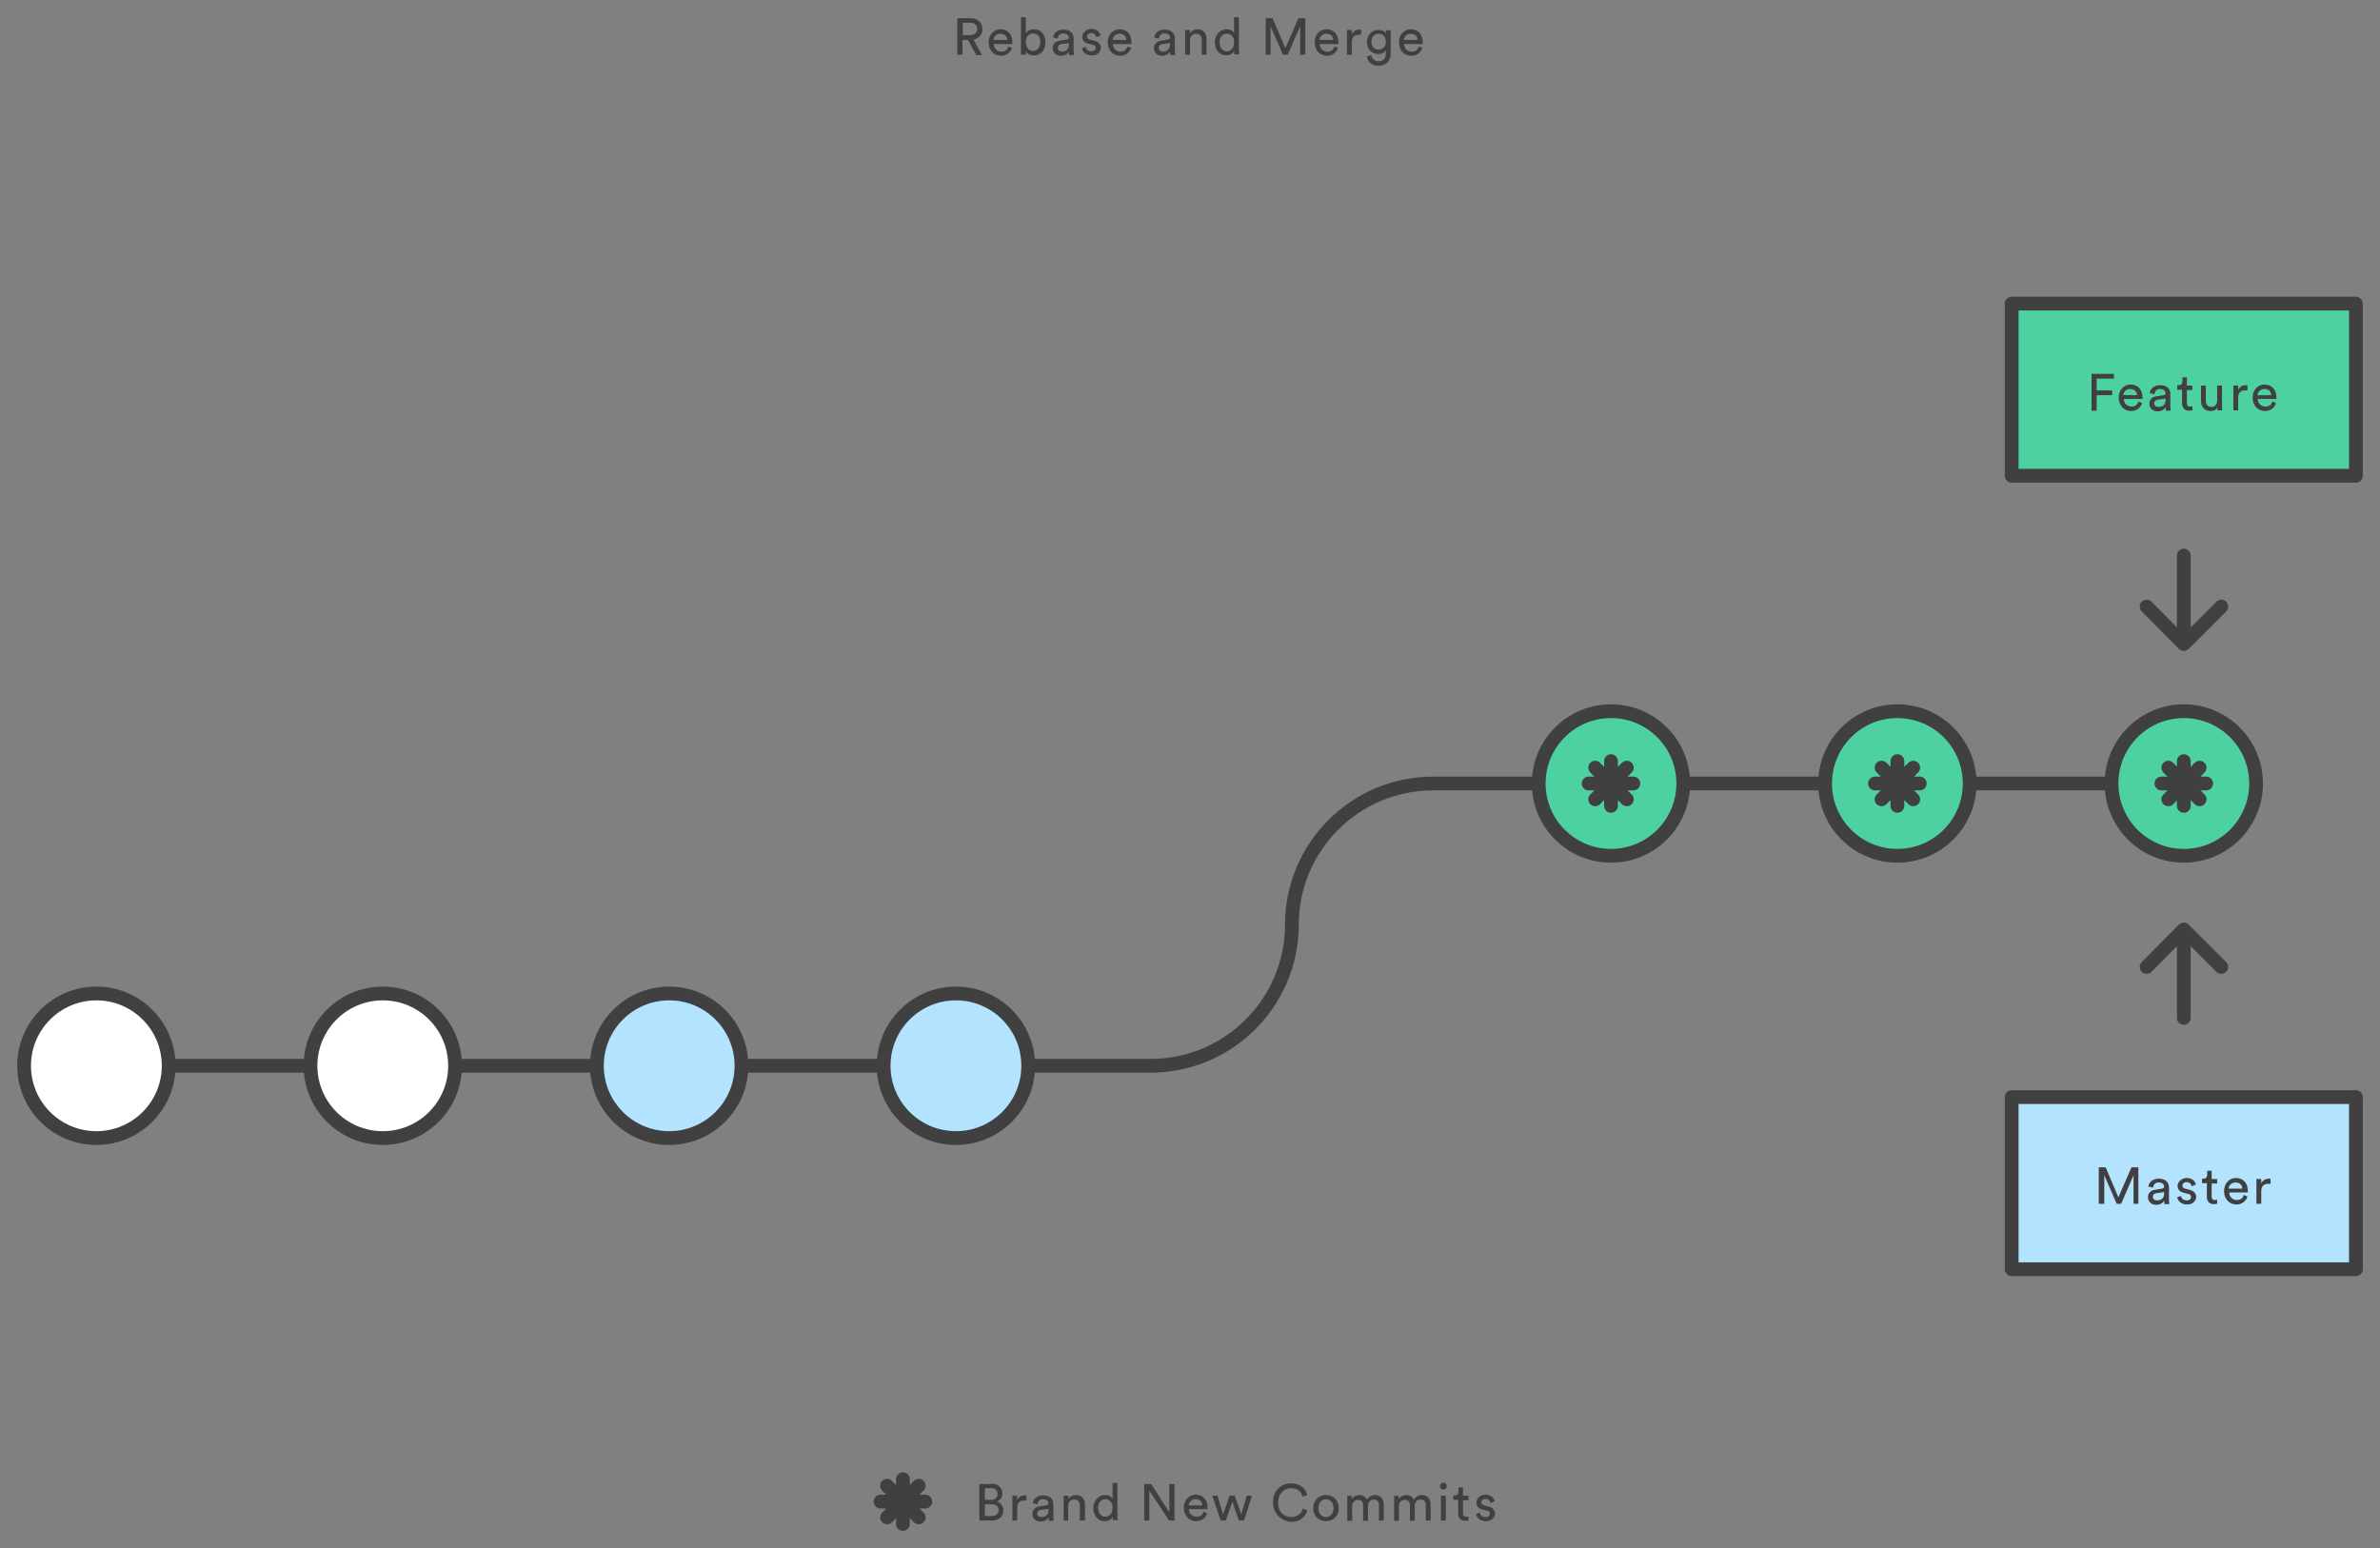 <?xml version="1.0" encoding="UTF-8" standalone="no"?>
<svg
   xmlns:dc="http://purl.org/dc/elements/1.1/"
   xmlns:cc="http://creativecommons.org/ns#"
   xmlns:rdf="http://www.w3.org/1999/02/22-rdf-syntax-ns#"
   xmlns:svg="http://www.w3.org/2000/svg"
   xmlns="http://www.w3.org/2000/svg"
   xmlns:sodipodi="http://sodipodi.sourceforge.net/DTD/sodipodi-0.dtd"
   xmlns:inkscape="http://www.inkscape.org/namespaces/inkscape"
   viewBox="0 0 691.4 449.728"
   id="svg2"
   version="1.1"
   inkscape:version="0.92.3 (2405546, 2018-03-11)"
   sodipodi:docname="rebase-then-merge.svg"
   width="691.4"
   height="449.728"
   inkscape:export-filename="/home/mbexegc2/Dropbox (The University of Manchester)/rit-training/course-material/git/git-course/fig/slideshow/rebase-and-merge.png"
   inkscape:export-xdpi="300"
   inkscape:export-ydpi="300">
  <rect x="0" y="0" width="691.4" height="449.728" fill="#808080" stroke="none"/>
  <defs
     id="defs134" />
  <sodipodi:namedview
     pagecolor="#ffffff"
     bordercolor="#666666"
     borderopacity="1"
     objecttolerance="10"
     gridtolerance="10"
     guidetolerance="10"
     inkscape:pageopacity="1"
     inkscape:pageshadow="2"
     inkscape:window-width="1920"
     inkscape:window-height="1015"
     id="namedview132"
     showgrid="false"
     inkscape:zoom="1.0134192"
     inkscape:cx="241.2364"
     inkscape:cy="255.39176"
     inkscape:window-x="0"
     inkscape:window-y="0"
     inkscape:window-maximized="1"
     inkscape:current-layer="svg2"
     fit-margin-top="5"
     fit-margin-left="5"
     fit-margin-right="5"
     fit-margin-bottom="5" />
  <style
     id="style4">.st0{display:none;} .st1{display:inline;} .st2{fill:#FFFFFF;} .st3{fill:none;stroke:#9882CE;stroke-width:4;stroke-miterlimit:10;} .st4{fill:#FFFFFF;stroke:#404040;stroke-width:4;stroke-linejoin:round;stroke-miterlimit:10;} .st5{fill:#4ED1A1;stroke:#404040;stroke-width:4;stroke-linecap:round;stroke-linejoin:round;stroke-miterlimit:10;} .st6{fill:#B3E3FF;stroke:#404040;stroke-width:4;stroke-miterlimit:10;} .st7{fill:#FFFFFF;stroke:#6693ED;stroke-width:4;stroke-miterlimit:10;} .st8{fill:#FFFFFF;stroke:#404040;stroke-width:4;stroke-miterlimit:10;} .st9{fill:#404040;} .st10{fill:#404040;stroke:#404040;stroke-width:4;stroke-linejoin:round;stroke-miterlimit:10;} .st11{fill:none;stroke:#404040;stroke-width:4;stroke-linecap:round;stroke-linejoin:round;stroke-miterlimit:10;} .st12{fill:#999999;} .st13{fill:#B18BE8;stroke:#404040;stroke-width:4;stroke-linecap:round;stroke-linejoin:round;stroke-miterlimit:10;} .st14{fill:none;stroke:#404040;stroke-width:4;stroke-miterlimit:10;} .st15{fill:#4ED1A1;stroke:#404040;stroke-width:4;stroke-miterlimit:10;} .st16{fill:#B3E3FF;stroke:#404040;stroke-width:4;stroke-linejoin:round;stroke-miterlimit:10;} .st17{fill:#FFFFFF;stroke:#404040;stroke-width:4;stroke-linecap:round;stroke-linejoin:round;stroke-miterlimit:10;} .st18{fill:none;stroke:#CCCCCC;stroke-width:4;stroke-linecap:round;stroke-linejoin:round;stroke-miterlimit:10;} .st19{fill:#FFFFFF;stroke:#CCCCCC;stroke-width:4;stroke-linecap:round;stroke-linejoin:round;stroke-miterlimit:10;} .st20{fill:#59AFE1;stroke:#404040;stroke-width:4;stroke-linejoin:round;stroke-miterlimit:10;} .st21{fill:none;stroke:#CCCCCC;stroke-linecap:round;stroke-linejoin:round;stroke-miterlimit:10;}</style>
  <path
     class="st9"
     d="m 288,431 c 2,0 3.2,1.2 3.2,2.9 0,1.1 -0.7,2 -1.6,2.3 1.2,0.3 1.9,1.4 1.9,2.6 0,1.7 -1.3,2.9 -3.3,2.9 h -3.7 v -10.6 h 3.5 z m -0.1,4.7 c 1.2,0 1.9,-0.7 1.9,-1.7 0,-1 -0.7,-1.7 -1.9,-1.7 h -1.8 v 3.4 z m 0.2,4.7 c 1.2,0 2,-0.7 2,-1.7 0,-1 -0.6,-1.7 -1.9,-1.7 h -2.1 v 3.4 z m 10,-4.5 h -0.6 c -1.2,0 -2,0.6 -2,2.2 v 3.6 h -1.4 v -7.2 h 1.4 v 1.3 c 0.5,-1.1 1.4,-1.4 2.2,-1.4 h 0.5 v 1.5 z m 4,1.7 1.9,-0.3 c 0.4,-0.1 0.6,-0.3 0.6,-0.5 0,-0.7 -0.5,-1.3 -1.6,-1.3 -1,0 -1.5,0.6 -1.6,1.5 l -1.4,-0.3 c 0.2,-1.4 1.4,-2.3 3,-2.3 2.2,0 3,1.2 3,2.6 v 3.6 c 0,0.6 0.1,1 0.1,1.2 h -1.4 c 0,-0.2 -0.1,-0.5 -0.1,-1 -0.3,0.5 -1,1.2 -2.3,1.2 -1.5,0 -2.4,-1 -2.4,-2.2 0,-1.3 1,-2.1 2.2,-2.2 z m 2.5,1 v -0.3 l -2.2,0.3 c -0.6,0.1 -1.1,0.4 -1.1,1.1 0,0.5 0.4,1 1.2,1 1.2,0 2.1,-0.5 2.1,-2.1 z m 5.8,3.1 H 309 v -7.2 h 1.4 v 1 c 0.5,-0.9 1.4,-1.2 2.2,-1.2 1.7,0 2.6,1.2 2.6,2.8 v 4.6 h -1.5 v -4.3 c 0,-1 -0.4,-1.8 -1.7,-1.8 -1.1,0 -1.7,0.9 -1.7,2 v 4.1 z m 12.8,-1.1 c -0.3,0.7 -1.1,1.3 -2.2,1.3 -2.1,0 -3.4,-1.7 -3.4,-3.8 0,-2 1.4,-3.8 3.4,-3.8 1.3,0 2,0.6 2.2,1.2 v -4.7 h 1.4 v 9.5 c 0,0.7 0.1,1.2 0.1,1.3 h -1.4 c 0,-0.2 -0.1,-0.5 -0.1,-1 z m -2.1,0 c 1.3,0 2.1,-1.1 2.1,-2.6 0,-1.5 -0.8,-2.5 -2.1,-2.5 -1.3,0 -2.1,1.1 -2.1,2.5 0,1.4 0.8,2.6 2.1,2.6 z m 18.5,1.1 -5.7,-8.7 v 8.7 h -1.5 v -10.6 h 2 l 5.3,8.2 v -8.2 h 1.5 v 10.6 z m 11.1,-2.1 c -0.4,1.3 -1.6,2.3 -3.2,2.3 -1.9,0 -3.6,-1.4 -3.6,-3.9 0,-2.3 1.6,-3.8 3.4,-3.8 2.2,0 3.5,1.5 3.5,3.8 v 0.4 h -5.4 c 0,1.3 1,2.2 2.2,2.2 1.2,0 1.8,-0.6 2,-1.5 z m -1.4,-2.3 c 0,-1 -0.7,-1.8 -2,-1.8 -1.2,0 -1.9,0.9 -2,1.8 z m 9.4,-2.8 1.9,5.4 1.6,-5.4 h 1.5 l -2.3,7.2 h -1.5 l -1.9,-5.5 -1.9,5.5 h -1.5 l -2.4,-7.2 h 1.5 l 1.6,5.4 1.9,-5.4 z m 11.1,1.9 c 0,-3.6 2.6,-5.5 5.3,-5.5 2.4,0 4.1,1.3 4.7,3.4 l -1.4,0.5 c -0.4,-1.6 -1.6,-2.5 -3.3,-2.5 -1.9,0 -3.8,1.4 -3.8,4.2 0,2.8 1.8,4.2 3.8,4.2 1.8,0 3,-1.1 3.4,-2.5 l 1.3,0.5 c -0.6,2 -2.2,3.4 -4.7,3.4 -2.7,-0.2 -5.3,-2.2 -5.3,-5.7 z m 19.1,1.7 c 0,2.2 -1.5,3.8 -3.7,3.8 -2.2,0 -3.7,-1.6 -3.7,-3.8 0,-2.2 1.5,-3.8 3.7,-3.8 2.2,0 3.7,1.6 3.7,3.8 z m -1.5,0 c 0,-1.7 -1.1,-2.6 -2.2,-2.6 -1.1,0 -2.2,0.9 -2.2,2.6 0,1.7 1,2.6 2.2,2.6 1.2,0 2.2,-1 2.2,-2.6 z m 4,3.6 v -7.2 h 1.3 v 1 c 0.4,-0.8 1.4,-1.2 2.2,-1.2 0.9,0 1.8,0.4 2.2,1.4 0.6,-1 1.5,-1.4 2.4,-1.4 1.3,0 2.5,0.9 2.5,2.7 v 4.7 h -1.4 v -4.5 c 0,-0.9 -0.5,-1.6 -1.5,-1.6 -1,0 -1.7,0.8 -1.7,1.8 v 4.4 H 396 v -4.5 c 0,-0.9 -0.4,-1.6 -1.5,-1.6 -1,0 -1.7,0.8 -1.7,1.8 v 4.3 h -1.4 z m 13.6,0 v -7.2 h 1.3 v 1 c 0.4,-0.8 1.4,-1.2 2.2,-1.2 0.9,0 1.8,0.4 2.2,1.4 0.6,-1 1.5,-1.4 2.4,-1.4 1.3,0 2.5,0.9 2.5,2.7 v 4.7 h -1.4 v -4.5 c 0,-0.9 -0.5,-1.6 -1.5,-1.6 -1,0 -1.7,0.8 -1.7,1.8 v 4.4 h -1.4 v -4.5 c 0,-0.9 -0.4,-1.6 -1.5,-1.6 -1,0 -1.7,0.8 -1.7,1.8 v 4.3 H 405 Z m 14.3,-11 c 0.6,0 1,0.4 1,1 0,0.6 -0.4,1 -1,1 -0.6,0 -1,-0.5 -1,-1 0,-0.5 0.4,-1 1,-1 z m -0.7,11 v -7.2 h 1.4 v 7.2 z m 6.4,-7.2 h 1.6 v 1.3 H 425 v 3.8 c 0,0.7 0.3,1 1,1 0.2,0 0.4,0 0.6,-0.1 v 1.2 c -0.1,0 -0.5,0.1 -1,0.1 -1.2,0 -2,-0.8 -2,-2.1 v -4 h -1.4 v -1.3 h 0.4 c 0.8,0 1.1,-0.5 1.1,-1.1 v -1.2 h 1.3 z m 4.9,4.9 c 0.1,0.8 0.7,1.3 1.7,1.3 0.8,0 1.2,-0.4 1.2,-1 0,-0.5 -0.3,-0.8 -0.9,-0.9 l -1.2,-0.3 c -1.1,-0.2 -1.8,-1 -1.8,-2 0,-1.2 1.2,-2.3 2.6,-2.3 2,0 2.6,1.3 2.7,1.9 l -1.2,0.5 c -0.1,-0.4 -0.4,-1.2 -1.5,-1.2 -0.7,0 -1.2,0.5 -1.2,1 0,0.4 0.3,0.8 0.8,0.9 l 1.2,0.3 c 1.3,0.3 2,1.1 2,2.1 0,1 -0.9,2.2 -2.6,2.2 -2,0 -2.8,-1.3 -2.9,-2.1 z"
     id="path8"
     inkscape:connector-curvature="0"
     style="fill:#404040" />
  <path
     class="st17"
     d="m 255.8,436.2 h 13 m -11.1,-4.6 9.2,9.2 m 0,-9.2 -9.2,9.2 m 4.6,-11.1 v 13"
     id="path10"
     inkscape:connector-curvature="0"
     style="fill:#ffffff;stroke:#404040;stroke-width:4;stroke-linecap:round;stroke-linejoin:round;stroke-miterlimit:10" />
  <path
     class="st9"
     d="m 281.2,11.6 h -1.6 v 4.3 h -1.5 V 5.3 h 4 c 2,0 3.3,1.4 3.3,3.2 0,1.5 -1,2.7 -2.6,3 l 2.5,4.5 h -1.7 z m 0.7,-1.4 c 1.2,0 2,-0.7 2,-1.8 0,-1.1 -0.8,-1.8 -2,-1.8 h -2.2 v 3.6 z m 12.1,3.7 c -0.4,1.3 -1.6,2.3 -3.2,2.3 -1.9,0 -3.6,-1.4 -3.6,-3.9 0,-2.3 1.6,-3.8 3.4,-3.8 2.2,0 3.5,1.5 3.5,3.8 v 0.5 h -5.4 c 0,1.3 1,2.2 2.2,2.2 1.2,0 1.8,-0.6 2,-1.5 z m -1.4,-2.3 c 0,-1 -0.7,-1.8 -2,-1.8 -1.2,0 -1.9,0.9 -2,1.8 z m 4,4.3 V 5 h 1.4 v 4.7 c 0.3,-0.6 1.2,-1.2 2.4,-1.2 2.2,0 3.3,1.7 3.3,3.8 0,2.1 -1.2,3.8 -3.4,3.8 -1.1,0 -1.9,-0.5 -2.3,-1.2 v 1 z m 3.5,-6.2 c -1.2,0 -2.1,1 -2.1,2.5 0,1.6 0.9,2.6 2.1,2.6 1.3,0 2.1,-1 2.1,-2.6 0.1,-1.5 -0.8,-2.5 -2.1,-2.5 z m 7.9,2.1 1.9,-0.3 c 0.4,-0.1 0.6,-0.3 0.6,-0.5 0,-0.7 -0.5,-1.3 -1.6,-1.3 -1,0 -1.5,0.6 -1.6,1.5 l -1.4,-0.3 c 0.2,-1.4 1.4,-2.3 3,-2.3 2.2,0 3,1.2 3,2.6 v 3.6 c 0,0.6 0.1,1 0.1,1.2 h -1.4 c 0,-0.2 -0.1,-0.4 -0.1,-1 -0.3,0.5 -1,1.2 -2.3,1.2 -1.5,0 -2.4,-1 -2.4,-2.2 0,-1.3 0.9,-2 2.2,-2.2 z m 2.5,1 v -0.3 l -2.2,0.3 c -0.6,0.1 -1,0.4 -1,1.1 0,0.5 0.4,1.1 1.2,1.1 1.1,0 2,-0.6 2,-2.2 z m 4.9,0.8 c 0.1,0.8 0.7,1.3 1.7,1.3 0.8,0 1.2,-0.4 1.2,-1 0,-0.5 -0.3,-0.8 -0.9,-0.9 l -1.2,-0.3 c -1.1,-0.2 -1.8,-1 -1.8,-2 0,-1.2 1.2,-2.3 2.6,-2.3 2,0 2.6,1.3 2.7,1.9 l -1.2,0.5 c -0.1,-0.4 -0.4,-1.2 -1.5,-1.2 -0.7,0 -1.2,0.5 -1.2,1 0,0.4 0.3,0.8 0.8,0.9 l 1.2,0.3 c 1.3,0.3 2,1.1 2,2.1 0,1 -0.9,2.2 -2.6,2.2 -2,0 -2.8,-1.3 -2.9,-2.1 z m 13.2,0.3 c -0.4,1.3 -1.6,2.3 -3.2,2.3 -1.9,0 -3.6,-1.4 -3.6,-3.9 0,-2.3 1.6,-3.8 3.4,-3.8 2.2,0 3.5,1.5 3.5,3.8 v 0.5 h -5.4 c 0,1.3 1,2.2 2.2,2.2 1.2,0 1.8,-0.6 2,-1.5 z m -1.4,-2.3 c 0,-1 -0.7,-1.8 -2,-1.8 -1.2,0 -1.9,0.9 -2,1.8 z m 10.2,0.2 1.9,-0.3 c 0.4,-0.1 0.6,-0.3 0.6,-0.5 0,-0.7 -0.5,-1.3 -1.6,-1.3 -1,0 -1.5,0.6 -1.6,1.5 l -1.4,-0.3 c 0.2,-1.4 1.4,-2.3 3,-2.3 2.2,0 3,1.2 3,2.6 v 3.6 c 0,0.6 0.1,1 0.1,1.2 H 340 c 0,-0.2 -0.1,-0.4 -0.1,-1 -0.3,0.5 -1,1.2 -2.3,1.2 -1.5,0 -2.4,-1 -2.4,-2.2 0,-1.3 1,-2 2.2,-2.2 z m 2.5,1 v -0.3 l -2.2,0.3 c -0.6,0.1 -1.1,0.4 -1.1,1.1 0,0.5 0.4,1.1 1.2,1.1 1.2,0 2.1,-0.6 2.1,-2.2 z m 5.8,3.1 h -1.4 V 8.7 h 1.4 v 1 c 0.5,-0.9 1.4,-1.2 2.2,-1.2 1.7,0 2.6,1.2 2.6,2.8 v 4.6 h -1.4 v -4.3 c 0,-1 -0.4,-1.8 -1.7,-1.8 -1.1,0 -1.7,0.9 -1.7,2 z m 12.8,-1.1 c -0.3,0.7 -1.1,1.3 -2.2,1.3 -2.1,0 -3.4,-1.7 -3.4,-3.8 0,-2 1.4,-3.8 3.4,-3.8 1.3,0 2,0.6 2.2,1.2 V 5 h 1.4 v 9.5 c 0,0.7 0.1,1.2 0.1,1.3 h -1.4 c 0,-0.2 -0.1,-0.5 -0.1,-1 z m -2.1,0.1 c 1.3,0 2.1,-1.1 2.1,-2.6 0,-1.5 -0.8,-2.5 -2.1,-2.5 -1.3,0 -2.1,1 -2.1,2.5 0,1.5 0.8,2.6 2.1,2.6 z m 21.3,1 V 7.6 l -3.6,8.3 h -1.4 l -3.6,-8.3 v 8.3 h -1.4 V 5.3 h 2 l 3.7,8.7 3.8,-8.7 h 2 v 10.6 z m 11,-2 c -0.4,1.3 -1.6,2.3 -3.2,2.3 -1.9,0 -3.6,-1.4 -3.6,-3.9 0,-2.3 1.6,-3.8 3.4,-3.8 2.2,0 3.5,1.5 3.5,3.8 v 0.5 h -5.4 c 0,1.3 1,2.2 2.2,2.2 1.2,0 1.8,-0.6 2,-1.5 z m -1.4,-2.3 c 0,-1 -0.7,-1.8 -2,-1.8 -1.2,0 -1.9,0.9 -2,1.8 z m 8,-1.5 h -0.6 c -1.2,0 -2,0.6 -2,2.2 v 3.6 h -1.4 V 8.7 h 1.4 V 10 c 0.5,-1.1 1.4,-1.4 2.2,-1.4 h 0.5 v 1.5 z m 3.1,5.9 c 0.1,1 0.9,1.8 2,1.8 1.5,0 2.2,-0.8 2.2,-2.3 v -1 c -0.3,0.7 -1.1,1.2 -2.2,1.2 -1.9,0 -3.3,-1.5 -3.3,-3.5 0,-1.9 1.3,-3.5 3.3,-3.5 1.1,0 1.9,0.4 2.2,1.1 v -1 h 1.4 v 6.7 c 0,1.8 -0.9,3.6 -3.6,3.6 -1.8,0 -3.1,-1.1 -3.3,-2.7 z m 4.2,-3.9 c 0,-1.4 -0.8,-2.3 -2.1,-2.3 -1.2,0 -2.1,0.9 -2.1,2.3 0,1.4 0.8,2.3 2.1,2.3 1.2,0 2.1,-0.9 2.1,-2.3 z m 10.6,1.8 c -0.4,1.3 -1.6,2.3 -3.2,2.3 -1.9,0 -3.6,-1.4 -3.6,-3.9 0,-2.3 1.6,-3.8 3.4,-3.8 2.2,0 3.5,1.5 3.5,3.8 v 0.5 h -5.4 c 0,1.3 1,2.2 2.2,2.2 1.2,0 1.8,-0.6 2,-1.5 z m -1.4,-2.3 c 0,-1 -0.7,-1.8 -2,-1.8 -1.2,0 -1.9,0.9 -2,1.8 z"
     id="path18"
     inkscape:connector-curvature="0"
     style="fill:#404040"
     sodipodi:nodetypes="cccccssccccsssccscssssccscccsccccccssscccssscsccssccssscccsscsccssscssccssccssccsscccssssccscccsccccssccssscccsscsccssscccccssccsssccssscccscccssssscccccccccccccccssssccscccscccsscccccsccccsscssscccssccssssscssssccscccscc" />
  <path
     class="st11"
     d="m 489,227.6 h 124.4 m -238.1,41 c 0,22.6 -18.4,41 -41,41 H 49 M 375.3,268.6 c 0,-22.6 18.4,-41 41,-41 H 447"
     id="path100"
     inkscape:connector-curvature="0"
     style="fill:none;stroke:#404040;stroke-width:4;stroke-linecap:round;stroke-linejoin:round;stroke-miterlimit:10"
     sodipodi:nodetypes="cccsccsc" />
  <circle
     class="st16"
     cx="277.7"
     cy="309.6"
     r="21"
     id="circle102"
     style="fill:#b3e3ff;stroke:#404040;stroke-width:4;stroke-linejoin:round;stroke-miterlimit:10" />
  <circle
     class="st16"
     cx="194.4"
     cy="309.6"
     r="21"
     id="circle104"
     style="fill:#b3e3ff;stroke:#404040;stroke-width:4;stroke-linejoin:round;stroke-miterlimit:10" />
  <circle
     class="st17"
     cx="111.2"
     cy="309.6"
     r="21"
     id="circle106"
     style="fill:#ffffff;stroke:#404040;stroke-width:4;stroke-linecap:round;stroke-linejoin:round;stroke-miterlimit:10" />
  <circle
     class="st17"
     cx="28"
     cy="309.6"
     r="21"
     id="circle108"
     style="fill:#ffffff;stroke:#404040;stroke-width:4;stroke-linecap:round;stroke-linejoin:round;stroke-miterlimit:10" />
  <circle
     class="st5"
     cx="468"
     cy="227.6"
     r="21"
     id="circle110"
     style="fill:#4ed1a1;stroke:#404040;stroke-width:4;stroke-linecap:round;stroke-linejoin:round;stroke-miterlimit:10" />
  <circle
     class="st5"
     cx="634.4"
     cy="227.6"
     r="21"
     id="circle112"
     style="fill:#4ed1a1;stroke:#404040;stroke-width:4;stroke-linecap:round;stroke-linejoin:round;stroke-miterlimit:10" />
  <circle
     class="st5"
     cx="551.2"
     cy="227.6"
     r="21"
     id="circle114"
     style="fill:#4ed1a1;stroke:#404040;stroke-width:4;stroke-linecap:round;stroke-linejoin:round;stroke-miterlimit:10" />
  <path
     class="st11"
     d="m 634.4,184.9 v -23.5 m 10.9,14.8 -10.9,10.9 -10.8,-10.9"
     id="path116"
     inkscape:connector-curvature="0"
     style="fill:none;stroke:#404040;stroke-width:4;stroke-linecap:round;stroke-linejoin:round;stroke-miterlimit:10" />
  <path
     class="st5"
     d="m 584.4,88.2 h 100 v 50 h -100 z"
     id="path118"
     inkscape:connector-curvature="0"
     style="fill:#4ed1a1;stroke:#404040;stroke-width:4;stroke-linecap:round;stroke-linejoin:round;stroke-miterlimit:10" />
  <path
     class="st9"
     d="m 607.6,119.2 v -10.6 h 6.5 v 1.4 h -5 v 3.4 h 4.5 v 1.4 h -4.5 v 4.5 h -1.5 z m 14.7,-2.1 c -0.4,1.3 -1.6,2.3 -3.2,2.3 -1.9,0 -3.6,-1.4 -3.6,-3.9 0,-2.3 1.6,-3.8 3.4,-3.8 2.2,0 3.5,1.5 3.5,3.8 v 0.4 H 617 c 0,1.3 1,2.2 2.2,2.2 1.2,0 1.8,-0.6 2,-1.5 z m -1.5,-2.3 c 0,-1 -0.7,-1.8 -2,-1.8 -1.2,0 -1.9,0.9 -2,1.8 z m 5.8,0.3 1.9,-0.3 c 0.4,-0.1 0.6,-0.3 0.6,-0.5 0,-0.7 -0.5,-1.3 -1.6,-1.3 -1,0 -1.5,0.6 -1.6,1.5 l -1.4,-0.3 c 0.2,-1.4 1.4,-2.3 3,-2.3 2.2,0 3,1.2 3,2.6 v 3.6 c 0,0.6 0.1,1 0.1,1.2 h -1.4 c 0,-0.2 -0.1,-0.5 -0.1,-1 -0.3,0.5 -1,1.2 -2.3,1.2 -1.5,0 -2.4,-1 -2.4,-2.2 0,-1.3 0.9,-2.1 2.2,-2.2 z m 2.5,1 v -0.3 l -2.2,0.3 c -0.6,0.1 -1.1,0.4 -1.1,1.1 0,0.5 0.4,1 1.2,1 1.2,0 2.1,-0.5 2.1,-2.1 z m 6.2,-4.1 h 1.6 v 1.3 h -1.6 v 3.8 c 0,0.7 0.3,1 1,1 0.2,0 0.4,0 0.6,-0.1 v 1.2 c -0.1,0 -0.5,0.1 -1,0.1 -1.2,0 -2,-0.8 -2,-2.1 v -4 h -1.4 v -1.3 h 0.4 c 0.8,0 1.1,-0.5 1.1,-1.1 v -1.2 h 1.3 z m 6.8,7.4 c -1.7,0 -2.7,-1.3 -2.7,-2.9 V 112 h 1.4 v 4.3 c 0,1 0.4,1.9 1.6,1.9 1.1,0 1.7,-0.8 1.7,-1.8 V 112 h 1.4 v 5.9 c 0,0.6 0,1.1 0.1,1.3 h -1.4 c 0,-0.2 -0.1,-0.6 -0.1,-0.9 -0.2,0.8 -1.1,1.1 -2,1.1 z m 10.7,-6 h -0.6 c -1.2,0 -2,0.6 -2,2.2 v 3.6 h -1.4 V 112 h 1.4 v 1.3 c 0.5,-1.1 1.4,-1.4 2.2,-1.4 h 0.5 v 1.5 z m 8.4,3.7 c -0.4,1.3 -1.6,2.3 -3.2,2.3 -1.9,0 -3.6,-1.4 -3.6,-3.9 0,-2.3 1.6,-3.8 3.4,-3.8 2.2,0 3.5,1.5 3.5,3.8 v 0.4 h -5.4 c 0,1.3 1,2.2 2.2,2.2 1.2,0 1.8,-0.6 2,-1.5 z m -1.4,-2.3 c 0,-1 -0.7,-1.8 -2,-1.8 -1.2,0 -1.9,0.9 -2,1.8 z"
     id="path120"
     inkscape:connector-curvature="0"
     style="fill:#404040" />
  <path
     class="st17"
     d="m 461.5,227.6 h 13 m -11.1,-4.6 9.2,9.2 m 0,-9.2 -9.2,9.2 m 4.6,-11.1 v 13 m 159.9,-6.5 h 13 m -11,-4.6 9.1,9.2 m 0,-9.2 -9.1,9.2 m 4.5,-11.1 v 13"
     id="path122"
     inkscape:connector-curvature="0"
     style="fill:#ffffff;stroke:#404040;stroke-width:4;stroke-linecap:round;stroke-linejoin:round;stroke-miterlimit:10" />
  <path
     class="st16"
     d="m 584.4,318.7 h 100 v 50 h -100 z"
     id="path124"
     inkscape:connector-curvature="0"
     style="fill:#b3e3ff;stroke:#404040;stroke-width:4;stroke-linejoin:round;stroke-miterlimit:10" />
  <path
     class="st9"
     d="m 619.8,349.7 v -8.3 l -3.6,8.3 h -1.3 l -3.6,-8.3 v 8.3 h -1.6 v -10.6 h 2 l 3.7,8.7 3.8,-8.7 h 2 v 10.6 z m 6.4,-4.1 1.9,-0.3 c 0.4,-0.1 0.6,-0.3 0.6,-0.5 0,-0.7 -0.5,-1.3 -1.6,-1.3 -1,0 -1.5,0.6 -1.6,1.5 l -1.4,-0.3 c 0.2,-1.4 1.4,-2.3 3,-2.3 2.2,0 3,1.2 3,2.6 v 3.6 c 0,0.6 0.1,1 0.1,1.2 h -1.4 c 0,-0.2 -0.1,-0.5 -0.1,-1 -0.3,0.5 -1,1.2 -2.3,1.2 -1.5,0 -2.4,-1 -2.4,-2.2 0,-1.3 0.9,-2.1 2.2,-2.2 z m 2.5,1 v -0.3 l -2.2,0.3 c -0.6,0.1 -1.1,0.4 -1.1,1.1 0,0.5 0.4,1 1.2,1 1.2,0 2.1,-0.5 2.1,-2.1 z m 4.9,0.8 c 0.1,0.8 0.7,1.3 1.7,1.3 0.8,0 1.2,-0.4 1.2,-1 0,-0.5 -0.3,-0.8 -0.9,-0.9 l -1.2,-0.3 c -1.1,-0.2 -1.8,-1 -1.8,-2 0,-1.2 1.2,-2.3 2.6,-2.3 2,0 2.6,1.3 2.7,1.9 l -1.2,0.5 c -0.1,-0.4 -0.4,-1.2 -1.5,-1.2 -0.7,0 -1.2,0.5 -1.2,1 0,0.4 0.3,0.8 0.8,0.9 l 1.2,0.3 c 1.3,0.3 2,1.1 2,2.1 0,1 -0.9,2.2 -2.6,2.2 -2,0 -2.8,-1.3 -2.9,-2.1 z m 8.9,-4.9 h 1.6 v 1.3 h -1.6 v 3.8 c 0,0.7 0.3,1 1,1 0.2,0 0.4,0 0.6,-0.1 v 1.2 c -0.1,0 -0.5,0.1 -1,0.1 -1.2,0 -2,-0.8 -2,-2.1 v -4 h -1.4 v -1.3 h 0.4 c 0.8,0 1.1,-0.5 1.1,-1.1 v -1.2 h 1.3 z m 10.4,5.1 c -0.4,1.3 -1.6,2.3 -3.2,2.3 -1.9,0 -3.6,-1.4 -3.6,-3.9 0,-2.3 1.6,-3.8 3.4,-3.8 2.2,0 3.5,1.5 3.5,3.8 v 0.4 h -5.4 c 0,1.3 1,2.2 2.2,2.2 1.2,0 1.8,-0.6 2,-1.5 z m -1.5,-2.3 c 0,-1 -0.7,-1.8 -2,-1.8 -1.2,0 -1.9,0.9 -2,1.8 z m 8.1,-1.4 h -0.6 c -1.2,0 -2,0.6 -2,2.2 v 3.6 h -1.4 v -7.2 h 1.4 v 1.3 c 0.5,-1.1 1.4,-1.4 2.2,-1.4 h 0.5 v 1.5 z"
     id="path126"
     inkscape:connector-curvature="0"
     style="fill:#404040" />
  <path
     class="st11"
     d="m 634.4,272.2 v 23.5 m -10.8,-14.8 10.8,-10.9 10.9,10.9"
     id="path128"
     inkscape:connector-curvature="0"
     style="fill:none;stroke:#404040;stroke-width:4;stroke-linecap:round;stroke-linejoin:round;stroke-miterlimit:10" />
  <path
     class="st17"
     d="m 544.7,227.6 h 13 m -11.1,-4.6 9.2,9.2 m 0,-9.2 -9.2,9.2 m 4.6,-11.1 v 13"
     id="path130"
     inkscape:connector-curvature="0"
     style="fill:#ffffff;stroke:#404040;stroke-width:4;stroke-linecap:round;stroke-linejoin:round;stroke-miterlimit:10" />
</svg>

